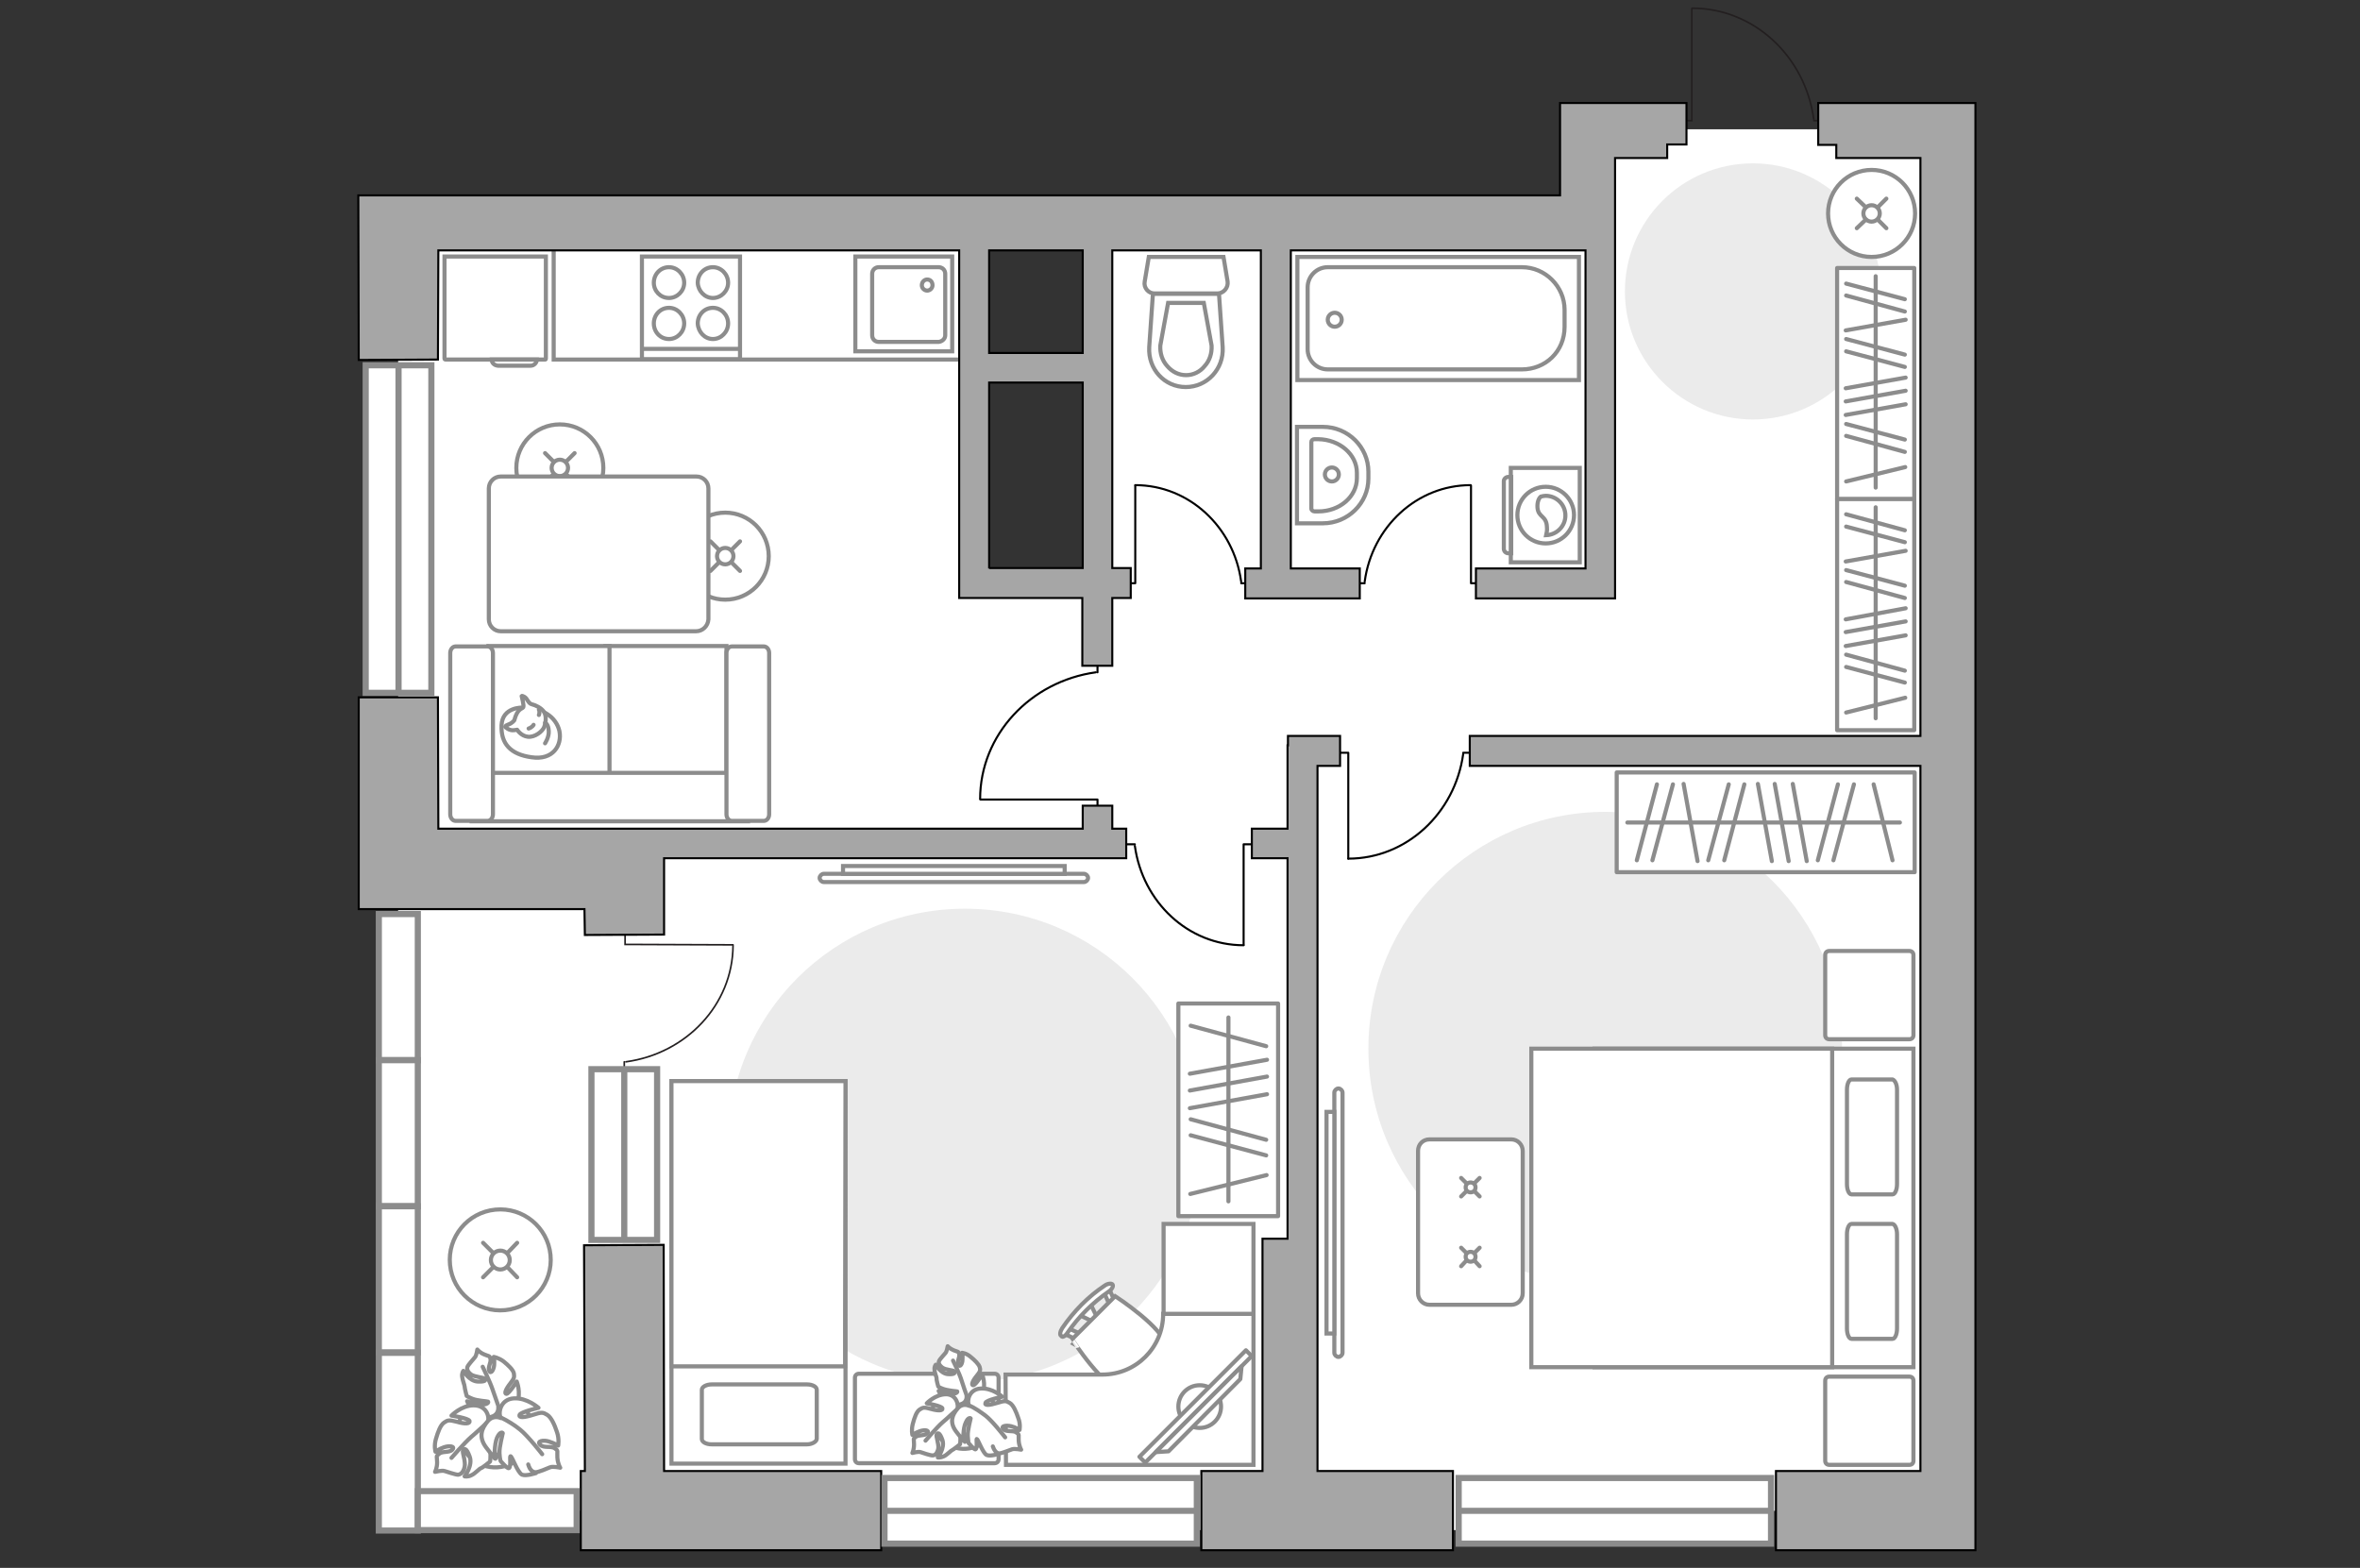 <?xml version="1.0" encoding="utf-8"?>
<!-- Generator: Adobe Illustrator 28.2.0, SVG Export Plug-In . SVG Version: 6.00 Build 0)  -->
<svg version="1.1" id="Слой_1" xmlns="http://www.w3.org/2000/svg" xmlns:xlink="http://www.w3.org/1999/xlink" x="0px" y="0px"
	 viewBox="0 0 575 382" style="enable-background:new 0 0 575 382;" xml:space="preserve">
<rect x="0" y="0" width="575" height="382" fill="#333333" stroke="none"/>
<style type="text/css">
	.st0{fill:#FFFFFF;}
	.st1{fill:#FFFFFF;stroke:#8C8C8C;stroke-miterlimit:10;}
	.st2{fill:#FFFFFF;stroke:#8C8C8C;stroke-linecap:round;stroke-miterlimit:10;}
	.st3{fill:none;stroke:#8C8C8C;stroke-linecap:round;stroke-miterlimit:10;}
	.st4{fill:#FFFFFF;stroke:#8C8C8C;stroke-linecap:round;stroke-linejoin:round;stroke-miterlimit:10;}
	.st5{fill:none;stroke:#8C8C8C;stroke-linecap:round;stroke-linejoin:round;stroke-miterlimit:10;}
	.st6{fill:none;stroke:#000000;stroke-width:0.5;stroke-linecap:round;stroke-linejoin:round;stroke-miterlimit:10;}
	.st7{fill:#EBEBEB;}
	.st8{fill:#FFFFFF;stroke:#8C8C8C;stroke-width:1;stroke-linecap:round;stroke-linejoin:round;stroke-miterlimit:10;}
	.st9{fill-rule:evenodd;clip-rule:evenodd;fill:#FFFFFF;fill-opacity:0.1;stroke:#8C8C8C;stroke-miterlimit:10;}
	.st10{fill:none;stroke:#231F20;stroke-width:0.4;stroke-linecap:round;stroke-miterlimit:22.926;}
	.st11{fill:#A6A6A6;stroke:#000000;stroke-width:0.5;stroke-miterlimit:10;}
	.st12{fill:#FFFFFF;stroke:#8C8C8C;stroke-width:1.5;stroke-linecap:round;stroke-miterlimit:10;}
	.st13{fill:none;stroke:#8C8C8C;stroke-width:1.5;stroke-linecap:round;stroke-miterlimit:10;}
</style>
<g id="bg_1_">
	<rect x="97" y="53.1" class="st0" width="140.3" height="315"/>
	<rect x="388.1" y="31.5" class="st0" width="86.5" height="336.6"/>
	<rect x="267.4" y="52" class="st0" width="149" height="320.8"/>
	<rect x="194.1" y="142.1" class="st0" width="186" height="226"/>
</g>
<g id="furniture_1_">
	<g>
		<path id="Vector_8_2_" class="st1" d="M132.8,87.6h-24.3c-0.1,0-0.2-0.1-0.2-0.2V62.5H133v24.9C133,87.5,133,87.6,132.8,87.6z"/>
		<path id="Vector_9_2_" class="st1" d="M119.8,87.6h11c0,0.8-0.7,1.5-1.5,1.5h-8C120.4,89,119.8,88.4,119.8,87.6z"/>
	</g>
	<g>
		<circle class="st2" cx="136.4" cy="114" r="10.6"/>
		<line class="st3" x1="140" y1="117.6" x2="137.9" y2="115.5"/>
		<circle class="st2" cx="136.4" cy="114" r="2"/>
		<line class="st3" x1="134.9" y1="112.5" x2="132.8" y2="110.4"/>
		<line class="st3" x1="140" y1="110.4" x2="137.9" y2="112.5"/>
		<line class="st3" x1="134.9" y1="115.5" x2="132.8" y2="117.6"/>
	</g>
	<g>
		<circle class="st2" cx="176.7" cy="135.5" r="10.6"/>
		<line class="st3" x1="180.3" y1="139.1" x2="178.2" y2="137"/>
		<circle class="st2" cx="176.7" cy="135.5" r="2"/>
		<line class="st3" x1="175.2" y1="134" x2="173.1" y2="131.9"/>
		<line class="st3" x1="180.3" y1="131.9" x2="178.2" y2="134"/>
		<line class="st3" x1="175.2" y1="137" x2="173.1" y2="139.1"/>
	</g>
	<g>
		
			<ellipse transform="matrix(0.995 -9.853759e-02 9.853759e-02 0.995 -29.658 13.506)" class="st2" cx="121.9" cy="307" rx="12.3" ry="12.3"/>
		<line class="st3" x1="126" y1="311.2" x2="123.6" y2="308.7"/>
		<circle class="st2" cx="121.9" cy="307" r="2.3"/>
		<line class="st3" x1="120.2" y1="305.3" x2="117.7" y2="302.8"/>
		<line class="st3" x1="126" y1="302.8" x2="123.6" y2="305.3"/>
		<line class="st3" x1="120.2" y1="308.7" x2="117.7" y2="311.2"/>
	</g>
	<g>
		<path id="Vector_55_1_" class="st1" d="M177,200h-29.5v-42.6H177V200z"/>
		<path id="Vector_56_1_" class="st1" d="M148.5,200H119v-42.6h29.5V200z"/>
		<path id="Vector_57_1_" class="st1" d="M180.2,188.3l2,11.8h-67.3v-11.8H180.2z"/>
		<path id="Vector_58_1_" class="st1" d="M177,198.4v-39.3c0-0.9,0.6-1.6,1.3-1.6h7.8c0.7,0,1.3,0.7,1.3,1.6v39.3
			c0,0.9-0.6,1.6-1.3,1.6h-7.8C177.6,200,177,199.3,177,198.4z"/>
		<path id="Vector_59_1_" class="st1" d="M109.7,198.4v-39.3c0-0.9,0.6-1.6,1.3-1.6h7.8c0.7,0,1.3,0.7,1.3,1.6v39.3
			c0,0.9-0.6,1.6-1.3,1.6H111C110.3,200,109.7,199.3,109.7,198.4z"/>
		<g>
			<path class="st4" d="M127.3,172.4c0,0-4.9-0.2-5.1,4.3s2.2,7.1,7.3,7.8c5.2,0.8,7.5-2.9,6.8-6.4
				C135.5,174.7,132.2,172.4,127.3,172.4z"/>
			<path class="st4" d="M125.3,175.5c0,0-0.5,0.7-1.4,1s-0.8,0.6-0.8,0.6s0.9,1,2.2,0.8c0.7-0.1,0.7-0.1,0.7-0.1s0.9,1.5,2.6,1.7
				s3.6-1.3,4-2.4c0.4-1.1,0.6-2.7-0.1-3.7c-0.6-0.9-2-1.6-2.9-1.8s-1.1-1.4-1.8-1.8s-0.7-0.2-0.7-0.2s0.6,2.3,0.4,2.7
				C127.2,172.8,126.1,172.5,125.3,175.5z"/>
			<path class="st4" d="M130,176.6c0,0-0.3,0.6-1.2,0.9"/>
			<path class="st4" d="M131.3,174.2c0,0,0.3-0.7,0-1.3"/>
			<path class="st5" d="M132.8,176.1c0,0,0.8,0.2,0.9,2c0.1,1.5-0.9,3-0.9,3"/>
		</g>
	</g>
	<g>
		<path id="Vector_60_1_" class="st1" d="M119.3,339.6c-4.9,0.8-8.3,5.4-7.5,10.3s5.4,8.3,10.3,7.5s8.3-5.4,7.5-10.3
			S124.2,338.9,119.3,339.6z"/>
		<path class="st4" d="M121.4,342.9c0,0,0.2,1.6-1.4,2.2c-1.7,0.6-3.4,0.7-4.8-1.4s-1.4-2.3-1.4-2.3s2.5,1,3.9,0.8
			c1.4-0.1,1.3-0.7,1.2-0.7c-0.1-0.1-2.6-0.2-3.8-0.7c-1.2-0.5-1.4-0.7-1.4-0.7s-0.5-1.9-0.5-2.3c0-0.3-0.5-1.5-0.6-2.4
			s0.3-1.4,0.3-1.4s1.4,2.5,3.5,2.6c2,0.1,2-0.4,1.7-0.7c-0.3-0.3-2.4-0.4-3.3-1c-0.9-0.7-1.1-1.3-0.9-1.9c0.2-0.5,1.4-1.8,1.8-2.3
			c0.4-0.4,0.6-1.9,0.6-1.9s0.5,0.7,1.7,1.2c1.1,0.5,1.3,0.2,1.5,1.1s-0.7,2-0.3,2.9c0.4,0.9,1.1-0.3,1.2-1.4s-0.1-2-0.1-2
			s1.2,0.2,2.4,1.1c1.1,0.9,2.3,2,2.5,2.9c0.1,0.9,0.2,1.1-0.9,2.5s-1.5,2.5-0.9,2.5s2.5-3,2.5-3s1.1,2.7,0.1,5.1
			C124.8,344.2,122.2,343.8,121.4,342.9z"/>
		<path class="st5" d="M117.6,333c0,0,1.8,3.7,2.4,5.5c0.4,1.2,1.2,3.4,1.5,4.3c0.4,1.3,0.5,2.8,0.2,4.1"/>
		<path class="st4" d="M118.8,346.6c0,0,1.6-1,3,0.5s2.3,3.3,0.7,5.7c-1.6,2.4-1.8,2.6-1.8,2.6s-0.1-3.1-0.9-4.6s-1.3-1.1-1.3-1
			c0,0.2,1,2.9,1,4.5c0,1.5-0.1,1.8-0.1,1.8s-1.8,1.5-2.2,1.6c-0.4,0.1-1.4,1.3-2.3,1.7c-0.9,0.5-1.7,0.3-1.7,0.3s2.1-2.7,1.2-4.9
			c-0.8-2.2-1.4-1.9-1.6-1.4s0.7,2.7,0.4,4c-0.3,1.3-0.9,1.8-1.6,1.9c-0.6,0-2.6-0.7-3.3-0.9c-0.6-0.2-2.3,0.2-2.3,0.2
			s0.5-0.9,0.5-2.3c0-1.5-0.4-1.4,0.5-2.1c0.8-0.7,2.5-0.2,3.2-1c0.8-0.9-0.8-1-2-0.6s-2.1,1.1-2.1,1.1s-0.4-1.4,0.1-3.1
			s1.1-3.4,2-4s1.1-0.7,3.1-0.2c2,0.6,3.3,0.5,3.1-0.2c-0.3-0.7-4.4-1.3-4.4-1.3s2.4-2.5,5.4-2.5
			C118.6,342.4,119.4,345.3,118.8,346.6z"/>
		<path class="st5" d="M110,355.2c0,0,3.1-3.6,4.8-5.1c1.1-0.9,3.1-2.8,4-3.6c1.2-1.1,2.7-1.8,4.4-2.1"/>
		<g>
			<path class="st4" d="M128.7,356.8c0.4,1.4,1.1,1.9,1.8,1.9s2.8-0.9,3.5-1.2s2.5,0.1,2.5,0.1s-0.6-0.9-0.7-2.5
				c-0.1-1.6,0.3-1.6-0.6-2.2c-0.9-0.7-2.7,0-3.6-0.9c-0.9-0.9,0.8-1.2,2.1-0.8c1.3,0.4,2.3,1,2.3,1s0.3-1.6-0.3-3.3
				c-0.6-1.8-1.4-3.6-2.4-4.2s-1.3-0.7-3.4,0c-2.2,0.7-3.6,0.8-3.3,0c0.3-0.7,4.6-1.7,4.6-1.7s-2.8-2.5-6-2.3s-3.9,3.4-3.2,4.8
				c0,0-1.8-0.9-3.2,0.8c-1.4,1.7-2.3,3.7-0.4,6.3c1.9,2.5,2.1,2.7,2.1,2.7s-0.1-3.4,0.6-5s1.4-1.3,1.4-1.1c0,0.2-0.9,3.3-0.8,4.9
				s0.3,1.9,0.3,1.9s1.6,1.9,2,1.7c0.6-0.4,0.1-2.9,0.4-2.9c0.4,0.1,1.7,4,2.8,4.5c1,0.4,3.4-0.4,3.4-0.4"/>
			<path class="st5" d="M132.1,354.3c0,0-3.5-4.5-5.4-6c-1.2-1-3.1-2.2-4.6-2.9"/>
		</g>
	</g>
	<g>
		<polyline class="st6" points="276.6,118.3 276.6,142.1 272.7,142.1 		"/>
		<line class="st6" x1="306" y1="142.1" x2="302.4" y2="142.1"/>
		<path class="st6" d="M302.4,141.7c-1.8-13.3-12.7-23.5-25.8-23.5"/>
	</g>
	<g>
		<polyline class="st6" points="238.9,194.8 267.4,194.8 267.4,199.4 		"/>
		<line class="st6" x1="267.4" y1="159.6" x2="267.4" y2="163.8"/>
		<path class="st6" d="M267,163.8c-15.9,2.2-28.2,15.2-28.2,30.9"/>
	</g>
	<g>
		<polyline class="st6" points="358.4,118.3 358.4,142.1 362.3,142.1 		"/>
		<line class="st6" x1="329" y1="142.1" x2="332.5" y2="142.1"/>
		<path class="st6" d="M332.5,141.7c1.8-13.3,12.7-23.5,25.8-23.5"/>
	</g>
	<g>
		<polyline class="st6" points="328.5,209.2 328.5,183.4 324.2,183.4 		"/>
		<line class="st6" x1="360.4" y1="183.4" x2="356.5" y2="183.4"/>
		<path class="st6" d="M356.5,183.7c-2,14.4-13.8,25.5-28,25.5"/>
	</g>
	<g>
		<polyline class="st6" points="303,230.2 303,205.7 307,205.7 		"/>
		<line class="st6" x1="272.8" y1="205.7" x2="276.5" y2="205.7"/>
		<path class="st6" d="M276.5,206.1c1.9,13.7,13,24.2,26.5,24.2"/>
	</g>
	<path id="Vector_3_" class="st7" d="M391.1,197.8c31.9,0,57.7,25.8,57.7,57.7s-25.8,57.7-57.7,57.7s-57.7-25.8-57.7-57.7
		S359.3,197.8,391.1,197.8z"/>
	<path id="Vector_2_" class="st7" d="M427.1,39.8c17.2,0,31.2,14,31.2,31.2s-14,31.2-31.2,31.2s-31.2-14-31.2-31.2
		S409.8,39.8,427.1,39.8z"/>
	<path id="Vector_1_" class="st7" d="M235.1,221.4c31.9,0,57.7,25.8,57.7,57.7s-25.8,57.7-57.7,57.7s-57.7-25.8-57.7-57.7
		C177.4,247.2,203.2,221.4,235.1,221.4z"/>
	<g>
		<rect x="393.9" y="188.2" class="st4" width="72.6" height="24.3"/>
		<line class="st5" x1="440.2" y1="209.8" x2="436.8" y2="191"/>
		<line class="st5" x1="413.6" y1="209.8" x2="410.2" y2="191"/>
		<line class="st5" x1="435.8" y1="209.8" x2="432.4" y2="191"/>
		<line class="st5" x1="431.7" y1="209.8" x2="428.3" y2="191"/>
		<line class="st5" x1="446.7" y1="209.6" x2="451.7" y2="191.1"/>
		<line class="st5" x1="442.9" y1="209.6" x2="447.8" y2="191.1"/>
		<line class="st5" x1="420.1" y1="209.6" x2="425" y2="191.1"/>
		<line class="st5" x1="416.2" y1="209.6" x2="421.2" y2="191.1"/>
		<line class="st5" x1="461.1" y1="209.6" x2="456.5" y2="191.1"/>
		<line class="st5" x1="402.6" y1="209.6" x2="407.6" y2="191.1"/>
		<line class="st5" x1="398.8" y1="209.6" x2="403.7" y2="191.1"/>
		<line class="st5" x1="462.9" y1="200.4" x2="396.5" y2="200.4"/>
	</g>
	<g>
		<rect x="287.1" y="244.5" class="st4" width="24.3" height="51.8"/>
		<line class="st5" x1="289.9" y1="270" x2="308.7" y2="266.6"/>
		<line class="st5" x1="289.9" y1="265.7" x2="308.7" y2="262.3"/>
		<line class="st5" x1="289.9" y1="261.6" x2="308.7" y2="258.2"/>
		<line class="st5" x1="290.1" y1="276.6" x2="308.5" y2="281.5"/>
		<line class="st5" x1="290.1" y1="272.7" x2="308.5" y2="277.7"/>
		<line class="st5" x1="290.1" y1="249.9" x2="308.5" y2="254.9"/>
		<line class="st5" x1="290" y1="290.9" x2="308.6" y2="286.3"/>
		<line class="st5" x1="299.3" y1="292.7" x2="299.3" y2="247.9"/>
	</g>
	<g>
		<rect x="447.6" y="65.3" class="st4" width="18.8" height="56.3"/>
		<line class="st5" x1="449.7" y1="101.1" x2="464.3" y2="98.5"/>
		<line class="st5" x1="449.7" y1="80.5" x2="464.3" y2="77.9"/>
		<line class="st5" x1="449.7" y1="97.8" x2="464.3" y2="95.2"/>
		<line class="st5" x1="449.7" y1="94.6" x2="464.3" y2="92"/>
		<line class="st5" x1="449.8" y1="106.2" x2="464.1" y2="110.1"/>
		<line class="st5" x1="449.8" y1="103.3" x2="464.1" y2="107.1"/>
		<line class="st5" x1="449.8" y1="85.6" x2="464.1" y2="89.4"/>
		<line class="st5" x1="449.8" y1="82.6" x2="464.1" y2="86.4"/>
		<line class="st5" x1="449.8" y1="117.3" x2="464.2" y2="113.8"/>
		<line class="st5" x1="449.8" y1="72" x2="464.1" y2="75.9"/>
		<line class="st5" x1="449.8" y1="69.1" x2="464.1" y2="72.9"/>
		<line class="st5" x1="457" y1="118.8" x2="457" y2="67.3"/>
	</g>
	<g>
		<rect x="447.6" y="121.6" class="st4" width="18.8" height="56.3"/>
		<line class="st5" x1="449.7" y1="157.4" x2="464.3" y2="154.8"/>
		<line class="st5" x1="449.7" y1="136.8" x2="464.3" y2="134.2"/>
		<line class="st5" x1="449.7" y1="154" x2="464.3" y2="151.4"/>
		<line class="st5" x1="449.7" y1="150.9" x2="464.3" y2="148.2"/>
		<line class="st5" x1="449.8" y1="162.5" x2="464.1" y2="166.3"/>
		<line class="st5" x1="449.8" y1="159.5" x2="464.1" y2="163.4"/>
		<line class="st5" x1="449.8" y1="141.8" x2="464.1" y2="145.7"/>
		<line class="st5" x1="449.8" y1="138.9" x2="464.1" y2="142.7"/>
		<line class="st5" x1="449.8" y1="173.6" x2="464.2" y2="170"/>
		<line class="st5" x1="449.8" y1="128.3" x2="464.1" y2="132.1"/>
		<line class="st5" x1="449.8" y1="125.3" x2="464.1" y2="129.2"/>
		<line class="st5" x1="457" y1="175" x2="457" y2="123.6"/>
	</g>
	<g>
		<path id="Vector_98_2_" class="st1" d="M388.5,333.1v-77.6h77.7v77.6H388.5z"/>
		<path id="Vector_99_2_" class="st1" d="M373.1,255.5v77.6h73.3v-68.4v-9.2h-9.9L373.1,255.5L373.1,255.5z"/>
		<path id="Vector_100_2_" class="st5" d="M462.2,300.7v23c0,1.4-0.5,2.5-1.1,2.5h-10c-0.6,0-1.1-1.1-1.1-2.5v-23
			c0-1.4,0.5-2.5,1.1-2.5h10C461.7,298.3,462.2,299.4,462.2,300.7z"/>
		<path id="Vector_101_2_" class="st5" d="M462.2,265.5v23c0,1.4-0.5,2.5-1.1,2.5h-10c-0.6,0-1.1-1.1-1.1-2.5v-23
			c0-1.4,0.5-2.5,1.1-2.5h10C461.7,263.2,462.2,264.2,462.2,265.5z"/>
	</g>
	<path id="Vector_5_3_" class="st4" d="M445.7,231.7h19.5c0.6,0,1,0.4,1,1v19.5c0,0.6-0.4,1-1,1h-19.5c-0.6,0-1-0.4-1-1v-19.5
		C444.7,232.1,445.1,231.7,445.7,231.7z"/>
	<path id="Vector_5_2_" class="st4" d="M445.7,335.4h19.5c0.6,0,1,0.4,1,1v19.5c0,0.6-0.4,1-1,1h-19.5c-0.6,0-1-0.4-1-1v-19.5
		C444.7,335.8,445.1,335.4,445.7,335.4z"/>
	<g>
		<path class="st1" d="M325.1,266.2c0-0.5,0.5-1,1-1s1,0.5,1,1v63.4c0,0.5-0.5,1-1,1s-1-0.5-1-1V266.2z"/>
		<rect x="323.2" y="270.9" class="st1" width="1.9" height="54"/>
	</g>
	<g>
		<path class="st1" d="M264.1,212.9c0.5,0,1,0.5,1,1s-0.5,1-1,1h-63.4c-0.5,0-1-0.5-1-1s0.5-1,1-1H264.1z"/>
		<rect x="205.4" y="211" class="st1" width="54" height="1.9"/>
	</g>
	<polyline class="st1" points="134.9,59.6 134.9,87.6 237.9,87.6 	"/>
	<path class="st2" d="M169.6,153.8H122c-1.6,0-2.9-1.3-2.9-2.9V119c0-1.6,1.3-2.9,2.9-2.9h47.7c1.6,0,2.9,1.3,2.9,2.9v31.9
		C172.5,152.5,171.2,153.8,169.6,153.8z"/>
	<g>
		<path class="st1" d="M348.3,277.6h19.9c1.6,0,2.8,1.3,2.8,2.8v34.7c0,1.6-1.3,2.8-2.8,2.8h-19.9c-1.6,0-2.8-1.3-2.8-2.8v-34.7
			C345.5,278.8,346.7,277.6,348.3,277.6z"/>
		<g>
			<g>
				<line class="st3" x1="360.5" y1="308.5" x2="359.2" y2="307.1"/>
				<circle class="st2" cx="358.3" cy="306.2" r="1.2"/>
				<line class="st3" x1="357.3" y1="305.3" x2="356" y2="304"/>
				<line class="st3" x1="360.5" y1="304" x2="359.2" y2="305.3"/>
				<line class="st3" x1="357.3" y1="307.1" x2="356" y2="308.5"/>
			</g>
			<g>
				<line class="st3" x1="360.5" y1="291.5" x2="359.2" y2="290.2"/>
				<circle class="st2" cx="358.3" cy="289.3" r="1.2"/>
				<line class="st3" x1="357.3" y1="288.3" x2="356" y2="287"/>
				<line class="st3" x1="360.5" y1="287" x2="359.2" y2="288.3"/>
				<line class="st3" x1="357.3" y1="290.2" x2="356" y2="291.5"/>
			</g>
		</g>
	</g>
	<g>
		<path id="Vector_2_1_" class="st1" d="M163.6,263.4H206v93.2h-42.4V263.4z"/>
		<path id="Vector_3_1_" class="st1" d="M206,263.4h-42.4v69.5h37.3h5v-9.4L206,263.4L206,263.4z"/>
		<path id="Vector_4_1_" class="st5" d="M196.6,351.9h-23.2c-1.4,0-2.4-0.6-2.4-1.3v-12c0-0.7,1.1-1.3,2.4-1.3h23.2
			c1.4,0,2.4,0.6,2.4,1.3v12C198.9,351.3,197.8,351.9,196.6,351.9z"/>
	</g>
	<path id="Vector_5_1_" class="st4" d="M243.3,335.7v19.8c0,0.6-0.4,1-1,1h-33c-0.6,0-1-0.4-1-1v-19.8c0-0.6,0.4-1,1-1h33
		C242.9,334.7,243.3,335.1,243.3,335.7z"/>
	<g>
		<g id="Group_2_16_">
			<g id="Group_3_16_">
				<path id="Vector_10_16_" class="st1" d="M262.8,320.3l3.9,1.9l0.8-0.8l-1.9-3.9L262.8,320.3z"/>
			</g>
			<g id="Group_4_16_">
				<path id="Vector_11_16_" class="st1" d="M271.3,317.6c0.2-0.2,0.3-0.7,0.2-0.8l-1.5-3.3c-0.2-0.3-0.5-0.3-0.9-0.1
					c-0.4,0.2-0.6,0.7-0.4,0.9l1.5,3.3c0.2,0.3,0.5,0.3,0.9,0.1C271.2,317.7,271.2,317.7,271.3,317.6z"/>
			</g>
			<g id="Group_5_16_">
				<path id="Vector_12_16_" class="st1" d="M263,326c0.1-0.1,0.1-0.1,0.2-0.2c0.2-0.4,0.2-0.7-0.1-0.9l-3.3-1.5
					c-0.3-0.2-0.7,0.1-1,0.5c-0.2,0.4-0.2,0.7,0.1,0.9l3.3,1.5C262.3,326.3,262.7,326.2,263,326z"/>
			</g>
			<path id="Vector_13_16_" class="st1" d="M273.5,338.6c3.7,0,10.5-6.8,10.5-10.5c0-4.3-12.3-12.3-12.3-12.3l-10.5,10.5
				C261.2,326.3,269.1,338.6,273.5,338.6z"/>
			<path id="Vector_14_16_" class="st1" d="M260.1,324.7c2.7-3.9,6.1-7.3,10-10c0.8-0.5,1.2-1.3,1-1.7c-0.2-0.4-1.2-0.3-1.9,0.2
				c-4.1,2.7-7.6,6.3-10.4,10.4c-0.5,0.8-0.7,1.7-0.2,1.9C258.8,326,259.6,325.5,260.1,324.7z"/>
		</g>
		<path class="st1" d="M245.1,356.9h48.7h11.6l0,0l0,0v-36.8h-22l0,0c0,8.2-6.6,14.8-14.8,14.8H245L245.1,356.9L245.1,356.9z"/>
		<rect x="283.5" y="298.2" class="st1" width="21.9" height="21.9"/>
		<g>
			<circle class="st4" cx="292.3" cy="342.7" r="5.2"/>
			<g>
				
					<rect x="273" y="341.7" transform="matrix(0.707 -0.707 0.707 0.707 -156.979 306.359)" class="st8" width="36.7" height="2"/>
				<polygon class="st4" points="284.7,353.6 302.2,336 302.5,332.9 281.6,353.8 				"/>
			</g>
		</g>
	</g>
	<g>
		<path id="Vector_60_2_" class="st1" d="M233.7,337.3c-4.3,0.7-7.3,4.7-6.6,9s4.7,7.3,9,6.6c4.3-0.7,7.3-4.7,6.6-9
			S238,336.6,233.7,337.3z"/>
		<path class="st4" d="M235.5,340.2c0,0,0.2,1.4-1.3,1.9s-3,0.6-4.2-1.2c-1.2-1.8-1.3-2-1.3-2s2.2,0.8,3.4,0.7
			c1.2-0.1,1.2-0.6,1.1-0.6s-2.3-0.2-3.4-0.6c-1.1-0.4-1.2-0.6-1.2-0.6s-0.5-1.7-0.4-2c0-0.3-0.5-1.3-0.5-2.1
			c-0.1-0.8,0.3-1.2,0.3-1.2s1.2,2.2,3,2.3c1.8,0.1,1.7-0.4,1.5-0.7c-0.3-0.3-2.1-0.3-2.9-0.9c-0.8-0.6-1-1.2-0.8-1.6
			c0.2-0.5,1.3-1.6,1.6-2s0.5-1.6,0.5-1.6s0.5,0.6,1.5,1s1.1,0.2,1.3,0.9c0.2,0.8-0.6,1.8-0.2,2.6c0.4,0.8,1-0.3,1-1.2
			c0.1-1-0.1-1.7-0.1-1.7s1.1,0.1,2.1,1c1,0.8,2,1.8,2.2,2.5s0.2,1-0.8,2.2s-1.3,2.2-0.8,2.2c0.6,0,2.2-2.6,2.2-2.6s1,2.4,0.1,4.5
			C238.5,341.3,236.2,341,235.5,340.2z"/>
		<path class="st5" d="M232.2,331.5c0,0,1.6,3.2,2.1,4.9c0.3,1,1,3,1.3,3.8c0.4,1.2,0.4,2.4,0.2,3.6"/>
		<path class="st4" d="M233.2,343.5c0,0,1.4-0.8,2.7,0.5c1.2,1.3,2.1,2.9,0.7,5c-1.4,2.1-1.5,2.3-1.5,2.3s-0.1-2.7-0.8-4
			s-1.2-1-1.2-0.9s0.9,2.6,0.9,3.9s-0.1,1.6-0.1,1.6s-1.6,1.3-1.9,1.4c-0.3,0.1-1.2,1.1-2,1.5s-1.5,0.3-1.5,0.3s1.8-2.3,1.1-4.3
			s-1.2-1.7-1.4-1.3c-0.2,0.4,0.6,2.4,0.4,3.5c-0.3,1.2-0.8,1.6-1.4,1.6c-0.6,0-2.3-0.6-2.9-0.8c-0.6-0.2-2,0.2-2,0.2
			s0.4-0.8,0.4-2.1c0-1.3-0.3-1.3,0.4-1.8c0.7-0.6,2.2-0.2,2.8-0.9c0.7-0.8-0.7-0.9-1.8-0.5s-1.8,0.9-1.8,0.9s-0.3-1.2,0.1-2.7
			c0.4-1.5,0.9-3,1.7-3.5s1-0.6,2.8-0.1s2.9,0.4,2.7-0.2c-0.3-0.6-3.8-1.2-3.8-1.2s2.1-2.2,4.7-2.2
			C233,339.7,233.7,342.3,233.2,343.5z"/>
		<path class="st5" d="M225.5,351c0,0,2.7-3.2,4.2-4.5c1-0.8,2.7-2.5,3.5-3.1c1.1-1,2.4-1.6,3.8-1.8"/>
		<g>
			<path class="st4" d="M241.9,352.4c0.4,1.2,1,1.7,1.6,1.7s2.5-0.8,3.1-1s2.2,0.1,2.2,0.1s-0.5-0.8-0.6-2.2c-0.1-1.4,0.3-1.4-0.6-2
				c-0.8-0.6-2.4,0-3.1-0.8c-0.8-0.8,0.7-1,1.9-0.7s2,0.9,2,0.9s0.3-1.4-0.3-2.9c-0.5-1.5-1.2-3.2-2.1-3.7c-0.9-0.5-1.1-0.6-3,0
				s-3.2,0.7-2.9,0c0.2-0.7,4.1-1.5,4.1-1.5s-2.4-2.2-5.3-2c-2.8,0.2-3.4,3-2.8,4.2c0,0-1.6-0.8-2.8,0.7c-1.3,1.5-2,3.3-0.4,5.5
				c1.7,2.2,1.8,2.3,1.8,2.3s-0.1-3,0.6-4.4c0.6-1.4,1.2-1.1,1.2-1s-0.8,2.9-0.7,4.3c0.1,1.5,0.2,1.7,0.2,1.7s1.4,1.7,1.7,1.5
				c0.5-0.3,0.1-2.6,0.3-2.5c0.3,0.1,1.5,3.5,2.4,3.9s3-0.3,3-0.3"/>
			<path class="st5" d="M244.9,350.2c0,0-3.1-4-4.8-5.3c-1.1-0.8-2.7-2-4.1-2.5"/>
		</g>
	</g>
	<g>
		<circle class="st2" cx="456" cy="52" r="10.6"/>
		<line class="st3" x1="459.6" y1="55.6" x2="457.5" y2="53.5"/>
		<circle class="st2" cx="456" cy="52" r="2"/>
		<line class="st3" x1="454.6" y1="50.5" x2="452.4" y2="48.4"/>
		<line class="st3" x1="459.6" y1="48.4" x2="457.5" y2="50.5"/>
		<line class="st3" x1="454.6" y1="53.5" x2="452.4" y2="55.6"/>
	</g>
</g>
<g id="plan">
	<g>
		<g>
			<path class="st1" d="M368.1,114v23h16.8v-23H368.1z"/>
			<path class="st9" d="M366.4,117.2v16.5c0,0.6,0.5,1.1,1.1,1.1h0.7v-18.6h-0.7C366.9,116.2,366.4,116.7,366.4,117.2z"/>
		</g>
		<g>
			<circle class="st1" cx="376.6" cy="125.5" r="6.9"/>
			<path class="st1" d="M374.6,123.7c0.2,2.4,2.2,1.9,2.3,4.7c0.1,0.9-0.1,1.5-0.2,2c2.6-0.1,4.7-2.2,4.7-4.8c0-2.7-2.2-4.8-4.8-4.8
				c-0.4,0-0.8,0.1-1.2,0.2C374.9,121.4,374.5,122.4,374.6,123.7z"/>
		</g>
	</g>
	<g>
		<path id="Vector_134_1_" class="st1" d="M333.4,114.9v1.7c0,6-5,10.9-11.1,10.9H316V104h6.3C328.5,104,333.4,109,333.4,114.9z"/>
		<path id="Vector_133_1_" class="st1" d="M330.6,115.2v1.3c0,4.5-4.2,8.1-9.4,8.1h-0.9c-0.4,0-0.8-0.3-0.8-0.7v-16.2
			c0-0.4,0.3-0.7,0.8-0.7h0.9C326.4,107.1,330.6,110.7,330.6,115.2z"/>
		<circle class="st1" cx="324.5" cy="115.6" r="1.7"/>
	</g>
	<g>
		<path id="wc_1_" class="st1" d="M295.2,84.2"/>
		<g id="Group_26_1_">
			<path id="Vector_130_1_" class="st1" d="M296.6,71.5h-15.3c-1.5,0-2.7-1.4-2.4-2.9l1-6h18.2l1,6
				C299.3,70.1,298.1,71.5,296.6,71.5z"/>
			<path id="Vector_131_1_" class="st1" d="M288.9,94.3c-5.2,0-9.2-4.4-8.9-9.7l0.9-13H297l0.9,13C298.2,89.9,294.1,94.3,288.9,94.3
				z"/>
			<path id="Vector_132_1_" class="st1" d="M284.6,73.8l-1.9,10.4c-0.1,1.9,0.5,3.7,1.7,5c1.2,1.4,2.8,2.2,4.6,2.2
				c1.7,0,3.4-0.8,4.5-2.2c1.2-1.3,1.8-3.1,1.7-5l-1.9-10.4H284.6z"/>
		</g>
	</g>
	<g>
		<g>
			<path id="Vector_135_2_" class="st1" d="M384.7,92.6h-68.6v-30h68.6V92.6z"/>
			<path id="Vector_136_2_" class="st1" d="M381.2,75.5v4.1c0,6.1-4.7,10.4-10.4,10.4h-47.3c-2.7,0-4.9-2.2-4.9-4.9V70
				c0-2.7,2.2-4.9,4.9-4.9h47.3C376.5,65.1,381.2,69.8,381.2,75.5z"/>
		</g>
		<circle class="st1" cx="325.2" cy="77.9" r="1.7"/>
	</g>
	<g>
		<path id="Vector_142_1_" class="st1" d="M180.3,62.5h-23.9v25h23.9V62.5z"/>
		<g id="Group_28_1_">
			<g id="Group_29_1_">
				<path id="Vector_143_1_" class="st1" d="M163,72.6c2,0,3.7-1.7,3.7-3.7c0-2.1-1.7-3.8-3.7-3.8c-2.1,0-3.7,1.7-3.7,3.8
					C159.3,70.9,160.9,72.6,163,72.6z"/>
				<path id="Vector_144_1_" class="st1" d="M163,82.6c2,0,3.7-1.7,3.7-3.8c0-2.1-1.7-3.8-3.7-3.8c-2.1,0-3.7,1.7-3.7,3.8
					S160.9,82.6,163,82.6z"/>
			</g>
			<g id="Group_30_1_">
				<path id="Vector_145_1_" class="st1" d="M173.7,72.6c2,0,3.7-1.7,3.7-3.7c0-2.1-1.7-3.8-3.7-3.8c-2.1,0-3.7,1.7-3.7,3.8
					C170.1,70.9,171.7,72.6,173.7,72.6z"/>
				<path id="Vector_146_1_" class="st1" d="M173.7,82.6c2,0,3.7-1.7,3.7-3.8c0-2.1-1.7-3.8-3.7-3.8c-2.1,0-3.7,1.7-3.7,3.8
					C170.1,80.9,171.7,82.6,173.7,82.6z"/>
			</g>
		</g>
		<path id="Vector_147_1_" class="st1" d="M156.4,85H180"/>
	</g>
	<g>
		<g id="Group_27_1_">
			<path id="Vector_140_1_" class="st1" d="M208.4,62.5v23.1H232V62.5H208.4z"/>
		</g>
		<path id="Vector_141_1_" class="st1" d="M230.3,81.7v-15c0-0.9-0.7-1.6-1.6-1.6h-14.6c-0.9,0-1.6,0.7-1.6,1.6v15
			c0,0.9,0.7,1.6,1.6,1.6h14.6C229.6,83.2,230.3,82.5,230.3,81.7z"/>
		<path id="Vector_139_1_" class="st1" d="M224.6,69.5c0-0.8,0.6-1.4,1.3-1.4c0.8,0,1.3,0.6,1.3,1.4c0,0.7-0.6,1.3-1.3,1.3
			C225.2,70.8,224.6,70.2,224.6,69.5z"/>
	</g>
	<g>
		<polyline class="st10" points="412.2,2.1 412.2,29.4 407.7,29.4 		"/>
		<line class="st10" x1="445.9" y1="29.4" x2="441.9" y2="29.4"/>
		<path class="st10" d="M441.9,29c-2.1-15.3-14.6-27-29.6-27"/>
	</g>
	<g>
		<polyline class="st10" points="178.6,230.2 152.3,230.1 152.3,225.8 		"/>
		<line class="st10" x1="152.1" y1="262.6" x2="152.1" y2="258.7"/>
		<path class="st10" d="M152.5,258.7c14.7-2,26-13.9,26.1-28.3"/>
	</g>
	<g>
		<polygon class="st11" points="161.7,303.3 142.3,303.4 142.5,358.4 141.5,358.4 141.5,377.7 214.7,377.7 214.7,358.4 161.8,358.4 
					"/>
		<polygon class="st11" points="321,358.4 321,304.9 321,301.8 321,186.6 326.5,186.6 326.5,179.3 313.8,179.3 313.8,181.6 
			313.7,181.6 313.7,201.9 305,201.9 305,209.1 313.7,209.1 313.7,301.8 307.6,301.8 307.6,358.4 292.7,358.4 292.7,377.7 
			354,377.7 354,358.4 		"/>
		<polygon class="st11" points="447.4,25.1 447.4,25.1 443,25.1 443,35.3 447.4,35.3 447.4,38.5 467.9,38.5 467.9,179.3 
			358.1,179.3 358.1,186.6 467.9,186.6 467.9,358.4 432.7,358.4 432.7,377.7 481.3,377.7 481.3,365.6 481.3,358.4 481.3,38.5 
			481.3,28.8 481.3,25.1 		"/>
		<polygon class="st11" points="271,196.3 263.8,196.3 263.8,201.9 106.8,201.9 106.7,169.9 87.4,169.9 87.4,202.1 87.4,202.1 
			87.4,221.5 142.4,221.5 142.5,227.8 161.8,227.7 161.8,221.5 161.8,221.5 161.8,209.1 274.4,209.1 274.4,201.9 271,201.9 		"/>
		<path class="st11" d="M271,61h36.2v77.5h-3.8v7.3h3.8h7.3h16.8v-7.3h-16.8V61h71.8v77.5h-26.7v7.3h26.7h4.3h2.9V61v-6.4v-5.1v-1.9
			v-9.1h12.7v-3.3h4.7V25.1h-4.7l0,0h-12.7h-7.3h-6.1v22.5H106.7l0,0h-3.1h-1.8l0,0H87.3l0.1,40.1l19.3-0.1l0.1-26.6h126.9v84.7h1.3
			h5.9h22.8v16.5h7.3v-16.5h4.5v-7.3H271V61z M263.8,61v25H241V61H263.8z M241,138.5V93.2h22.8v45.2H241V138.5z"/>
	</g>
</g>
<g id="windows_1_">
	<g>
		<rect x="89.1" y="89" class="st12" width="16" height="79.8"/>
		<line class="st13" x1="97.1" y1="168.2" x2="97.1" y2="89.7"/>
	</g>
	<g>
		<rect x="92.3" y="222.7" class="st12" width="9.5" height="35.6"/>
	</g>
	<g>
		<rect x="92.3" y="258.3" class="st12" width="9.5" height="35.6"/>
	</g>
	<g>
		<rect x="92.3" y="293.9" class="st12" width="9.5" height="35.6"/>
	</g>
	<g>
		<rect x="92.3" y="329.6" class="st12" width="9.5" height="43.3"/>
	</g>
	<g>
		<rect x="101.8" y="363.3" class="st12" width="38.7" height="9.5"/>
	</g>
	<g>
		<rect x="144.1" y="260.5" class="st12" width="16" height="41.6"/>
		<line class="st13" x1="152.1" y1="301.8" x2="152.1" y2="260.9"/>
	</g>
	<g>
		<rect x="215.5" y="360.1" class="st12" width="76.1" height="16"/>
		<line class="st13" x1="216.1" y1="368.1" x2="291" y2="368.1"/>
	</g>
	<g>
		<rect x="355.4" y="360.1" class="st12" width="76.1" height="16"/>
		<line class="st13" x1="356.1" y1="368.1" x2="431" y2="368.1"/>
	</g>
</g>
<g id="points">
	<path id="r1" class="st5" d="M407.6,287"/>
	<path id="r2" class="st5" d="M236,291"/>
	<path id="k1" class="st5" d="M208.2,148.2"/>
	<path id="s2" class="st5" d="M288.9,105.2"/>
	<path id="s1" class="st5" d="M350.3,105.2"/>
	<path id="h1" class="st5" d="M422.5,99.8"/>
	<path id="b1" class="st5" d="M122.7,247.9"/>
</g>
</svg>
